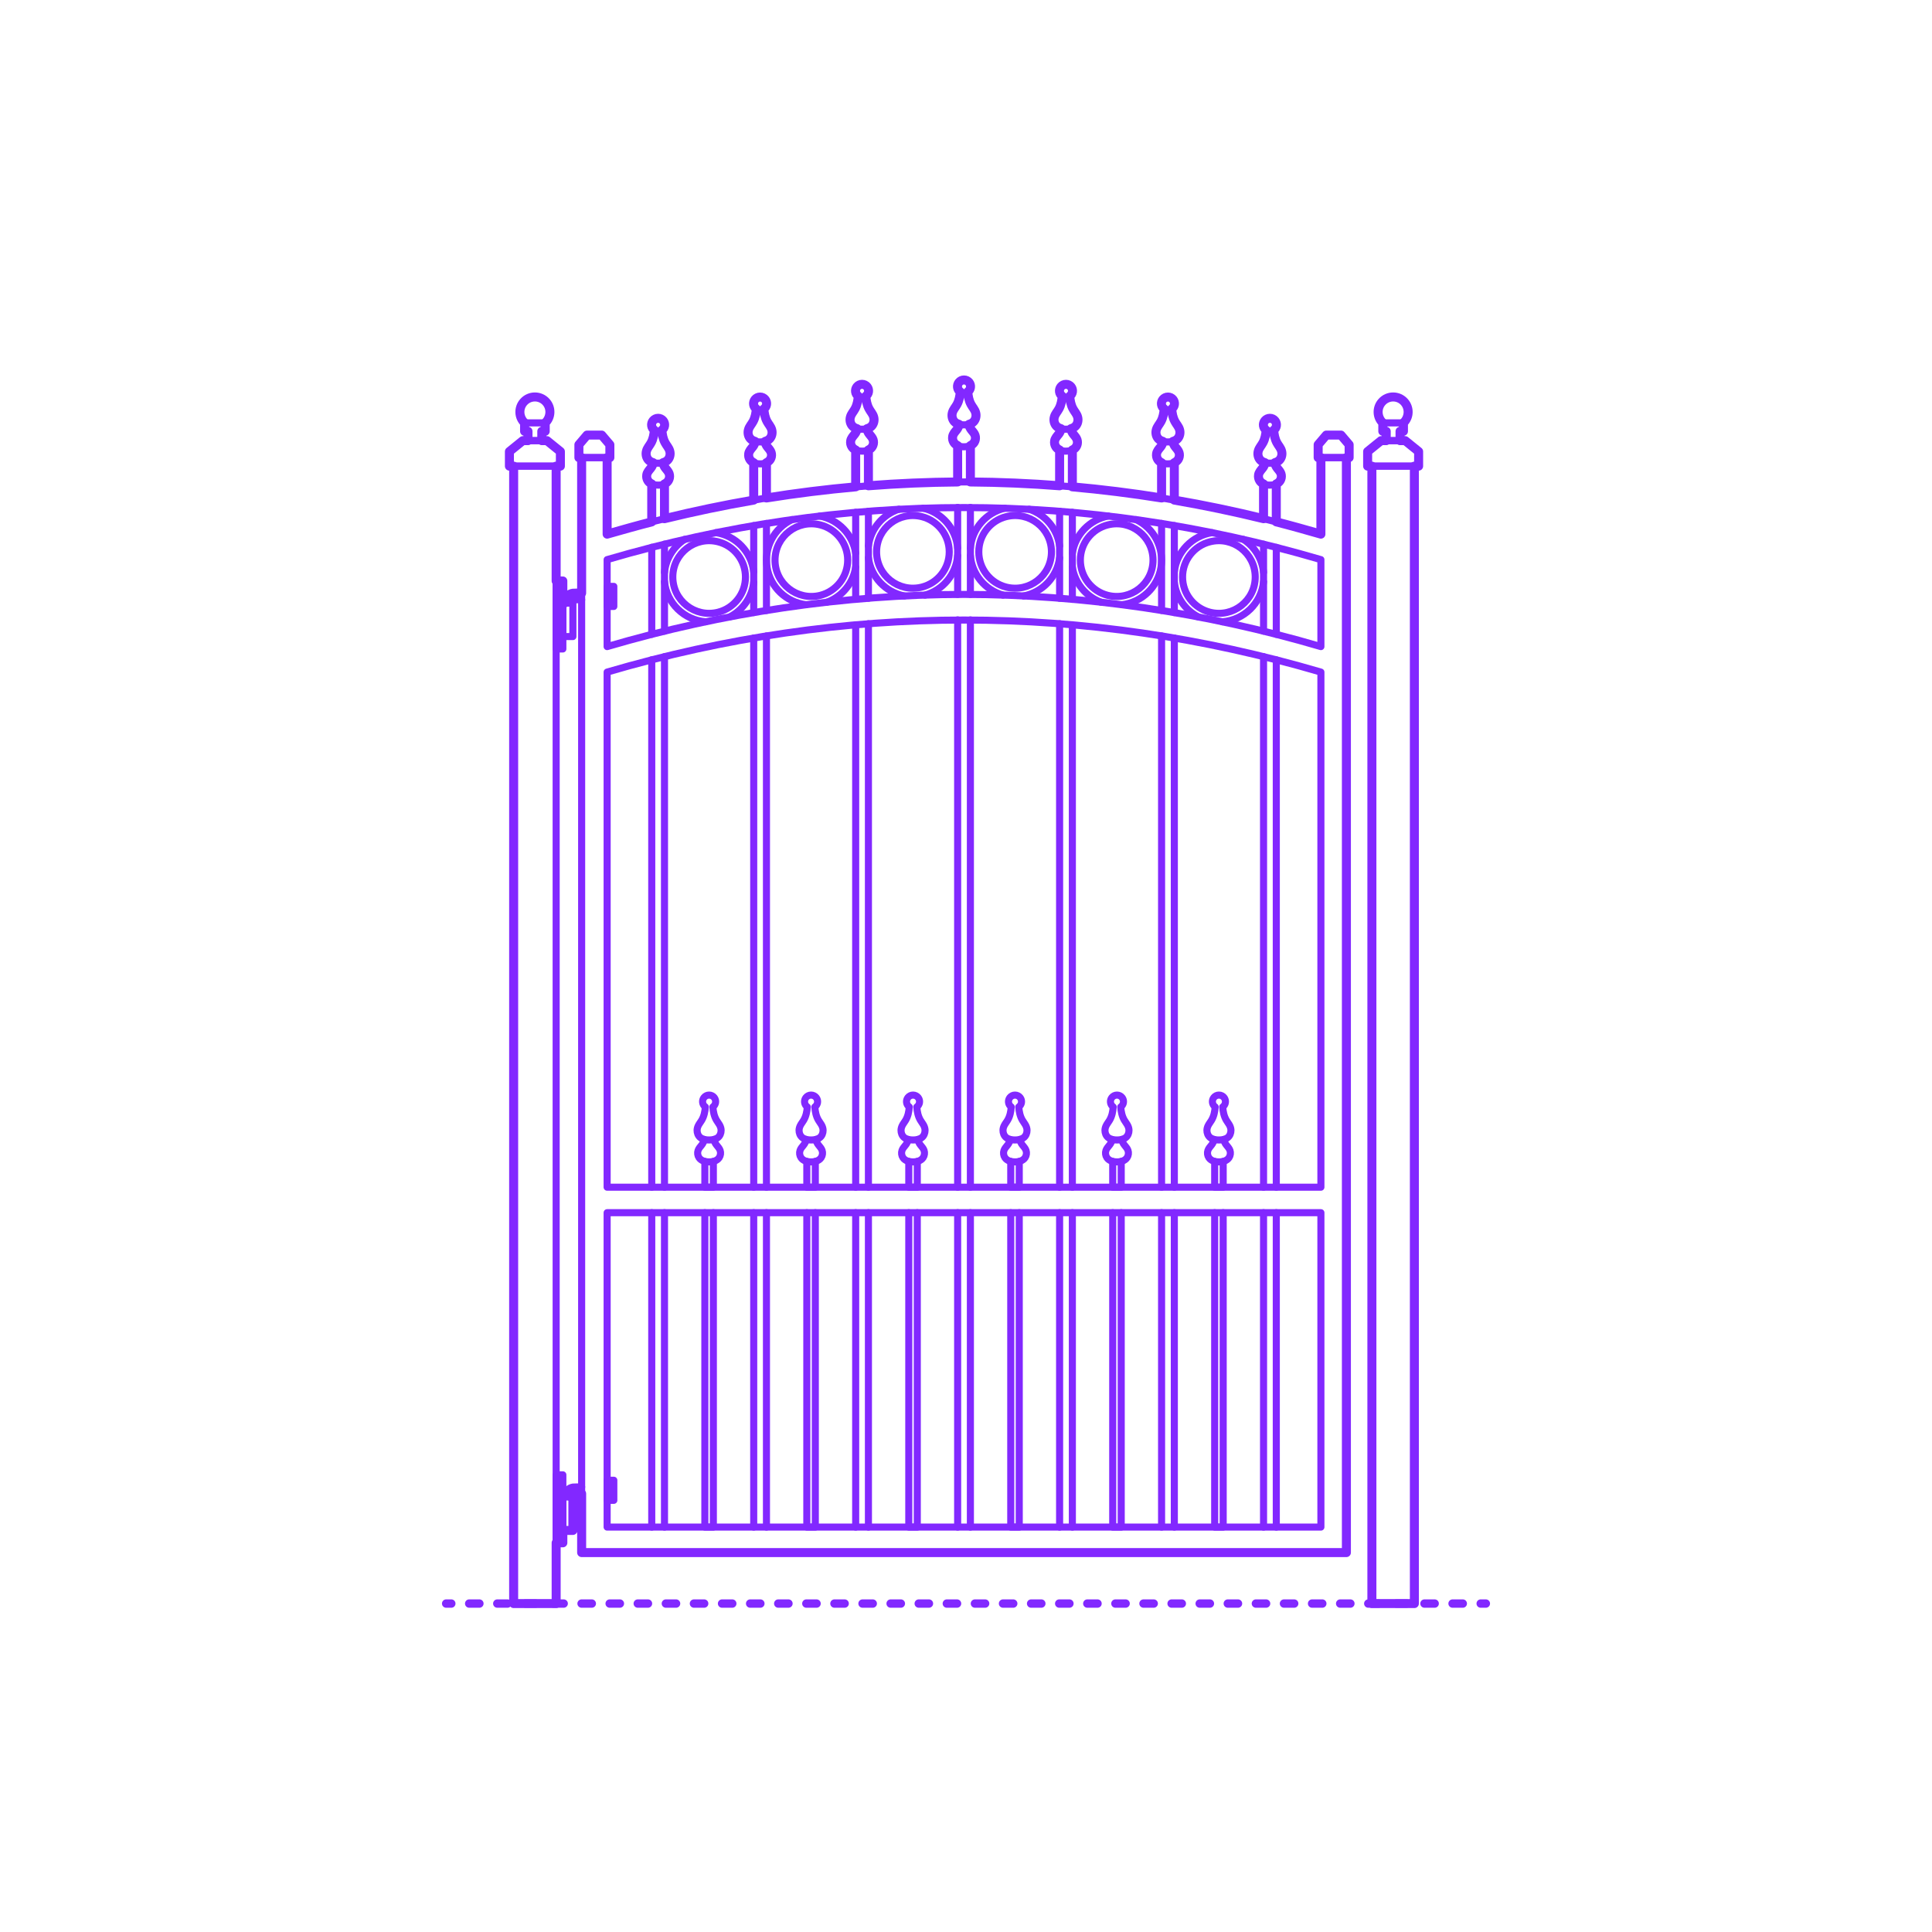 <?xml version="1.0" encoding="utf-8"?>
<!-- Generator: Adobe Illustrator 27.4.0, SVG Export Plug-In . SVG Version: 6.00 Build 0)  -->
<!DOCTYPE svg PUBLIC "-//W3C//DTD SVG 1.1//EN" "http://www.w3.org/Graphics/SVG/1.1/DTD/svg11.dtd">
<svg version="1.1" xmlns:x="http://ns.adobe.com/Extensibility/1.0/" xmlns:i="http://ns.adobe.com/AdobeIllustrator/10.0/" xmlns:graph="http://ns.adobe.com/Graphs/1.0/"
	 xmlns="http://www.w3.org/2000/svg" xmlns:xlink="http://www.w3.org/1999/xlink" x="0px" y="0px" width="750px" height="750px"
	 viewBox="0 0 750 750" enable-background="new 0 0 750 750" xml:space="preserve">
<g id="FILL-BACKGROUND">
	<rect fill="#FFFFFF" width="750" height="750"/>
</g>
<g id="N-TEXT">
</g>
<g id="N-DIMENSIONS">
</g>
<g id="_x32_D_x24_AG-DIAGRAM">
	<g id="POLYLINE_00000023969004756946023750000005170345657366195349_">
		<g>
			<g>
				
					<line fill="none" stroke="#8228FF" stroke-width="3.25" stroke-linecap="round" stroke-linejoin="round" x1="173.196" y1="622.5" x2="175.196" y2="622.5"/>
				
					<line fill="none" stroke="#8228FF" stroke-width="3.25" stroke-linecap="round" stroke-linejoin="round" stroke-dasharray="3.966,6.941" x1="182.137" y1="622.5" x2="571.333" y2="622.5"/>
				
					<line fill="none" stroke="#8228FF" stroke-width="3.25" stroke-linecap="round" stroke-linejoin="round" x1="574.804" y1="622.5" x2="576.804" y2="622.5"/>
			</g>
		</g>
	</g>
</g>
<g id="_x32_D_x24_AG-DETAILS-DIAGRAM">
</g>
<g id="_x32_D_x24_AG-DETAILS">
</g>
<g id="_x32_D_x24_AG-BUILDINGS">
	<g id="POLYLINE_00000100374891555819013340000006237074986727225276_">
		
			<path fill="none" stroke="#8228FF" stroke-width="2.75" stroke-linecap="round" stroke-linejoin="round" stroke-miterlimit="10" d="
			M225.793,230.232c-0.363,0.009-2.946-0.027-3.237,0.03c-0.405,0.051-0.804,0.166-1.174,0.34c-0.665,0.311-1.238,0.816-1.631,1.436
			c-0.395,0.62-0.609,1.355-0.608,2.09"/>
	</g>
	<g id="POLYLINE_00000036233325651968844320000010035661913592029879_">
		
			<path fill="none" stroke="#8228FF" stroke-width="2.75" stroke-linecap="round" stroke-linejoin="round" stroke-miterlimit="10" d="
			M221.742,234.128c-0.004-0.53,0.339-1.028,0.836-1.213c0.111-0.042,0.228-0.069,0.346-0.08c0.038-0.003,0.078-0.005,0.117-0.005
			c0,0,2.753,0,2.753,0"/>
	</g>
	<g id="POLYLINE_00000162346194157770323030000014800472977563616903_">
		
			<rect x="215.898" y="225.534" fill="none" stroke="#8228FF" stroke-width="2.75" stroke-linecap="round" stroke-linejoin="round" stroke-miterlimit="10" width="2.597" height="26.389"/>
	</g>
	<g id="POLYLINE_00000131325842286679811240000017173044140805746829_">
		
			<rect x="218.495" y="234.128" fill="none" stroke="#8228FF" stroke-width="2.75" stroke-linecap="round" stroke-linejoin="round" stroke-miterlimit="10" width="3.896" height="12.987"/>
	</g>
	<g id="POLYLINE_00000119802732742835597090000015429175809462554262_">
		
			<rect x="235.689" y="227.634" fill="none" stroke="#8228FF" stroke-width="2.75" stroke-linecap="round" stroke-linejoin="round" stroke-miterlimit="10" width="2.597" height="7.792"/>
	</g>
	<g id="POLYLINE_00000183961736947084597200000001978098506886200715_">
		
			<path fill="none" stroke="#8228FF" stroke-width="2.75" stroke-linecap="round" stroke-linejoin="round" stroke-miterlimit="10" d="
			M225.793,577.229c-0.363,0.009-2.946-0.027-3.237,0.03c-0.405,0.051-0.804,0.166-1.174,0.34c-0.665,0.311-1.238,0.816-1.631,1.436
			c-0.395,0.62-0.609,1.355-0.608,2.09"/>
	</g>
	<g id="POLYLINE_00000103251682621750566120000013015600575755086015_">
		
			<path fill="none" stroke="#8228FF" stroke-width="2.75" stroke-linecap="round" stroke-linejoin="round" stroke-miterlimit="10" d="
			M221.742,581.125c-0.004-0.53,0.339-1.028,0.836-1.213c0.111-0.042,0.228-0.069,0.346-0.08c0.038-0.003,0.078-0.005,0.117-0.005
			c0,0,2.753,0,2.753,0"/>
	</g>
	<g id="POLYLINE_00000056391004901532842750000005074528892942055333_">
		
			<rect x="215.898" y="572.531" fill="none" stroke="#8228FF" stroke-width="2.75" stroke-linecap="round" stroke-linejoin="round" stroke-miterlimit="10" width="2.597" height="26.389"/>
	</g>
	<g id="POLYLINE_00000055678526037511776540000011812560512315784609_">
		
			<rect x="218.495" y="581.125" fill="none" stroke="#8228FF" stroke-width="2.75" stroke-linecap="round" stroke-linejoin="round" stroke-miterlimit="10" width="3.896" height="12.987"/>
	</g>
	<g id="POLYLINE_00000016755999781063525010000007634455676742132870_">
		
			<rect x="235.689" y="574.631" fill="none" stroke="#8228FF" stroke-width="2.75" stroke-linecap="round" stroke-linejoin="round" stroke-miterlimit="10" width="2.597" height="7.792"/>
	</g>
	<g id="POLYLINE_00000000926281681582002600000014107192856281776538_">
		
			<line fill="none" stroke="#8228FF" stroke-width="2.75" stroke-linecap="round" stroke-linejoin="round" stroke-miterlimit="10" x1="257.955" y1="187.857" x2="257.955" y2="201.351"/>
	</g>
	<g id="POLYLINE_00000167394145137558546390000009646732859588886971_">
		
			<line fill="none" stroke="#8228FF" stroke-width="2.75" stroke-linecap="round" stroke-linejoin="round" stroke-miterlimit="10" x1="253.007" y1="202.591" x2="253.007" y2="187.857"/>
	</g>
	<g id="POLYLINE_00000073687277324412545400000005344345177986585783_">
		
			<line fill="none" stroke="#8228FF" stroke-width="2.75" stroke-linecap="round" stroke-linejoin="round" stroke-miterlimit="10" x1="297.538" y1="179.608" x2="297.538" y2="193.31"/>
	</g>
	<g id="POLYLINE_00000069385466692304056570000011796142925854651027_">
		
			<line fill="none" stroke="#8228FF" stroke-width="2.75" stroke-linecap="round" stroke-linejoin="round" stroke-miterlimit="10" x1="292.59" y1="194.133" x2="292.59" y2="179.608"/>
	</g>
	<g id="POLYLINE_00000107555434757747003730000013212477162822198962_">
		
			<line fill="none" stroke="#8228FF" stroke-width="2.75" stroke-linecap="round" stroke-linejoin="round" stroke-miterlimit="10" x1="337.122" y1="174.668" x2="337.122" y2="188.575"/>
	</g>
	<g id="POLYLINE_00000016762882221527412820000009725704534499247238_">
		
			<line fill="none" stroke="#8228FF" stroke-width="2.75" stroke-linecap="round" stroke-linejoin="round" stroke-miterlimit="10" x1="332.174" y1="188.989" x2="332.174" y2="174.668"/>
	</g>
	<g id="POLYLINE_00000042015025268730941720000010742002422091858586_">
		
			<line fill="none" stroke="#8228FF" stroke-width="2.75" stroke-linecap="round" stroke-linejoin="round" stroke-miterlimit="10" x1="376.705" y1="187.096" x2="376.705" y2="172.977"/>
	</g>
	<g id="POLYLINE_00000033350145590104938070000006069065425562600628_">
		
			<line fill="none" stroke="#8228FF" stroke-width="2.75" stroke-linecap="round" stroke-linejoin="round" stroke-miterlimit="10" x1="371.757" y1="172.977" x2="371.757" y2="187.096"/>
	</g>
	<g id="POLYLINE_00000065065141393295522400000005616463616121235098_">
		
			<line fill="none" stroke="#8228FF" stroke-width="2.75" stroke-linecap="round" stroke-linejoin="round" stroke-miterlimit="10" x1="416.288" y1="188.989" x2="416.288" y2="174.668"/>
	</g>
	<g id="POLYLINE_00000132787704426906058090000004888544314387387042_">
		
			<line fill="none" stroke="#8228FF" stroke-width="2.75" stroke-linecap="round" stroke-linejoin="round" stroke-miterlimit="10" x1="411.34" y1="174.668" x2="411.34" y2="188.575"/>
	</g>
	<g id="POLYLINE_00000153706565067763229540000008773258112079007914_">
		
			<line fill="none" stroke="#8228FF" stroke-width="2.75" stroke-linecap="round" stroke-linejoin="round" stroke-miterlimit="10" x1="450.924" y1="179.608" x2="450.924" y2="193.31"/>
	</g>
	<g id="POLYLINE_00000157282661389900381460000013487647781560597396_">
		
			<line fill="none" stroke="#8228FF" stroke-width="2.75" stroke-linecap="round" stroke-linejoin="round" stroke-miterlimit="10" x1="455.872" y1="194.133" x2="455.872" y2="179.608"/>
	</g>
	<g id="POLYLINE_00000018949674875891844210000005405998093541866669_">
		
			<line fill="none" stroke="#8228FF" stroke-width="2.75" stroke-linecap="round" stroke-linejoin="round" stroke-miterlimit="10" x1="490.507" y1="187.857" x2="490.507" y2="201.351"/>
	</g>
	<g id="POLYLINE_00000119836528668602337410000014710067964841669273_">
		
			<line fill="none" stroke="#8228FF" stroke-width="2.75" stroke-linecap="round" stroke-linejoin="round" stroke-miterlimit="10" x1="495.455" y1="202.591" x2="495.455" y2="187.857"/>
	</g>
	<g id="POLYLINE_00000104697228354571299030000000905861136810894999_">
		
			<path fill="none" stroke="#8228FF" stroke-width="2.75" stroke-linecap="round" stroke-linejoin="round" stroke-miterlimit="10" d="
			M372.242,164.696c0.001,0.376-0.073,0.753-0.218,1.101c-0.163,0.397-0.411,0.757-0.674,1.094c-0.495,0.63-1.148,1.32-1.4,2.093
			c-0.314,0.915-0.186,1.973,0.348,2.781c0.841,1.286,2.479,1.689,3.933,1.68c1.438,0.009,3.054-0.383,3.905-1.638
			c0.557-0.813,0.695-1.892,0.376-2.823c-0.252-0.771-0.905-1.465-1.4-2.093c-0.263-0.337-0.511-0.697-0.674-1.094
			c-0.144-0.347-0.219-0.725-0.218-1.101"/>
	</g>
	<g id="POLYLINE_00000041987392872701755790000012012729724124483746_">
		
			<path fill="none" stroke="#8228FF" stroke-width="2.75" stroke-linecap="round" stroke-linejoin="round" stroke-miterlimit="10" d="
			M372.766,152.099c-0.124,1.801-0.487,3.635-1.426,5.199c-0.382,0.663-0.935,1.325-1.278,2.01
			c-0.295,0.584-0.485,1.232-0.493,1.889c-0.011,1.047,0.418,2.129,1.243,2.794c0.955,0.763,2.231,0.934,3.418,0.94
			c1.198-0.005,2.49-0.181,3.446-0.962c0.823-0.68,1.242-1.776,1.215-2.83c-0.018-0.638-0.205-1.264-0.492-1.831
			c-0.342-0.685-0.896-1.348-1.278-2.01c-0.94-1.564-1.302-3.399-1.426-5.199c0.566-0.398,0.954-1.037,1.045-1.724
			c0.094-0.671-0.097-1.375-0.517-1.906c-0.47-0.606-1.226-0.973-1.993-0.969c-0.767-0.004-1.523,0.364-1.993,0.969
			c-0.43,0.543-0.619,1.266-0.511,1.95C371.828,151.089,372.212,151.71,372.766,152.099z"/>
	</g>
	<g id="POLYLINE_00000062879258504017630170000005456910531723614606_">
		
			<path fill="none" stroke="#8228FF" stroke-width="2.75" stroke-linecap="round" stroke-linejoin="round" stroke-miterlimit="10" d="
			M412.349,153.79c-0.124,1.801-0.487,3.635-1.426,5.199c-0.382,0.663-0.935,1.325-1.278,2.01c-0.295,0.584-0.485,1.232-0.493,1.889
			c-0.011,1.047,0.418,2.129,1.243,2.794c0.955,0.763,2.231,0.934,3.418,0.94c1.198-0.005,2.49-0.181,3.446-0.962
			c0.823-0.68,1.242-1.776,1.215-2.83c-0.018-0.638-0.205-1.264-0.492-1.831c-0.342-0.685-0.896-1.348-1.278-2.01
			c-0.94-1.564-1.302-3.399-1.426-5.199c0.566-0.398,0.954-1.037,1.045-1.724c0.094-0.671-0.097-1.375-0.517-1.906
			c-0.47-0.606-1.226-0.973-1.993-0.969c-0.767-0.004-1.523,0.364-1.993,0.969c-0.429,0.543-0.619,1.266-0.511,1.95
			C411.412,152.78,411.795,153.401,412.349,153.79z"/>
	</g>
	<g id="POLYLINE_00000065070489226541818160000006475971829209870756_">
		
			<path fill="none" stroke="#8228FF" stroke-width="2.75" stroke-linecap="round" stroke-linejoin="round" stroke-miterlimit="10" d="
			M411.826,166.387c0.001,0.376-0.073,0.753-0.218,1.101c-0.163,0.397-0.411,0.757-0.674,1.094c-0.495,0.63-1.148,1.32-1.4,2.093
			c-0.314,0.915-0.186,1.973,0.348,2.781c0.841,1.286,2.479,1.689,3.933,1.68c1.438,0.009,3.054-0.383,3.905-1.638
			c0.557-0.813,0.695-1.892,0.376-2.823c-0.252-0.771-0.905-1.465-1.4-2.093c-0.263-0.337-0.512-0.697-0.674-1.094
			c-0.144-0.347-0.219-0.725-0.218-1.101"/>
	</g>
	<g id="POLYLINE_00000114776283817905934550000013769900219605545100_">
		
			<path fill="none" stroke="#8228FF" stroke-width="2.75" stroke-linecap="round" stroke-linejoin="round" stroke-miterlimit="10" d="
			M451.933,158.73c-0.124,1.801-0.487,3.635-1.426,5.199c-0.382,0.663-0.935,1.325-1.278,2.01c-0.295,0.584-0.485,1.232-0.493,1.889
			c-0.011,1.047,0.418,2.129,1.243,2.794c0.955,0.763,2.231,0.934,3.418,0.94c1.198-0.005,2.49-0.181,3.446-0.962
			c0.823-0.68,1.242-1.776,1.215-2.83c-0.018-0.638-0.205-1.264-0.492-1.831c-0.342-0.685-0.896-1.348-1.278-2.01
			c-0.94-1.564-1.302-3.399-1.426-5.199c0.566-0.398,0.954-1.037,1.045-1.724c0.094-0.671-0.097-1.375-0.517-1.906
			c-0.47-0.606-1.226-0.973-1.993-0.969c-0.767-0.004-1.523,0.364-1.993,0.969c-0.43,0.543-0.619,1.266-0.511,1.95
			C450.995,157.72,451.379,158.34,451.933,158.73z"/>
	</g>
	<g id="POLYLINE_00000115492947346150750170000000352470775820152998_">
		
			<path fill="none" stroke="#8228FF" stroke-width="2.75" stroke-linecap="round" stroke-linejoin="round" stroke-miterlimit="10" d="
			M451.409,171.327c0.001,0.376-0.073,0.753-0.218,1.101c-0.163,0.397-0.411,0.757-0.674,1.094c-0.495,0.63-1.148,1.32-1.4,2.093
			c-0.314,0.915-0.186,1.973,0.348,2.781c0.841,1.286,2.479,1.689,3.933,1.68c1.438,0.009,3.054-0.383,3.905-1.638
			c0.557-0.813,0.695-1.892,0.376-2.823c-0.252-0.771-0.905-1.465-1.4-2.093c-0.263-0.337-0.511-0.697-0.674-1.094
			c-0.144-0.347-0.219-0.725-0.218-1.101"/>
	</g>
	<g id="POLYLINE_00000087388920915547613710000016514051135337330614_">
		
			<path fill="none" stroke="#8228FF" stroke-width="2.75" stroke-linecap="round" stroke-linejoin="round" stroke-miterlimit="10" d="
			M491.516,166.979c-0.124,1.801-0.487,3.635-1.426,5.199c-0.382,0.663-0.935,1.325-1.278,2.01
			c-0.295,0.584-0.485,1.232-0.493,1.889c-0.011,1.047,0.418,2.129,1.243,2.794c0.955,0.763,2.231,0.934,3.418,0.94
			c1.198-0.005,2.49-0.181,3.446-0.962c0.823-0.68,1.242-1.776,1.215-2.83c-0.018-0.638-0.205-1.264-0.492-1.831
			c-0.342-0.685-0.896-1.348-1.278-2.01c-0.94-1.564-1.302-3.399-1.426-5.199c0.566-0.398,0.954-1.037,1.045-1.724
			c0.094-0.671-0.097-1.375-0.517-1.906c-0.47-0.606-1.226-0.973-1.993-0.969c-0.767-0.004-1.523,0.364-1.993,0.969
			c-0.43,0.543-0.619,1.266-0.511,1.95C490.578,165.969,490.962,166.589,491.516,166.979z"/>
	</g>
	<g id="POLYLINE_00000147902911338351259100000006240113873838277562_">
		
			<path fill="none" stroke="#8228FF" stroke-width="2.75" stroke-linecap="round" stroke-linejoin="round" stroke-miterlimit="10" d="
			M490.992,179.576c0.001,0.376-0.073,0.753-0.218,1.101c-0.163,0.397-0.411,0.757-0.674,1.094c-0.495,0.63-1.148,1.32-1.4,2.093
			c-0.314,0.915-0.186,1.973,0.348,2.781c0.841,1.286,2.479,1.689,3.933,1.68c1.438,0.009,3.054-0.383,3.905-1.638
			c0.557-0.813,0.695-1.892,0.376-2.823c-0.252-0.771-0.905-1.465-1.4-2.093c-0.263-0.337-0.512-0.697-0.674-1.094
			c-0.144-0.347-0.219-0.725-0.218-1.101"/>
	</g>
	<g id="POLYLINE_00000137821828116516612100000017072631347463458441_">
		
			<path fill="none" stroke="#8228FF" stroke-width="2.75" stroke-linecap="round" stroke-linejoin="round" stroke-miterlimit="10" d="
			M336.113,153.79c0.124,1.801,0.487,3.635,1.426,5.199c0.382,0.663,0.935,1.325,1.278,2.01c0.295,0.584,0.485,1.232,0.493,1.889
			c0.011,1.047-0.418,2.129-1.243,2.794c-0.955,0.763-2.231,0.934-3.418,0.94c-1.198-0.005-2.49-0.181-3.446-0.962
			c-0.823-0.68-1.242-1.776-1.215-2.83c0.018-0.638,0.205-1.264,0.492-1.831c0.342-0.685,0.896-1.348,1.278-2.01
			c0.94-1.564,1.302-3.399,1.426-5.199c-0.566-0.398-0.954-1.037-1.045-1.724c-0.094-0.671,0.097-1.375,0.517-1.906
			c0.47-0.606,1.226-0.973,1.993-0.969c0.767-0.004,1.523,0.364,1.993,0.969c0.429,0.543,0.619,1.266,0.511,1.95
			C337.05,152.78,336.667,153.401,336.113,153.79z"/>
	</g>
	<g id="POLYLINE_00000134942465488967995230000016262933098743079561_">
		
			<path fill="none" stroke="#8228FF" stroke-width="2.75" stroke-linecap="round" stroke-linejoin="round" stroke-miterlimit="10" d="
			M336.636,166.387c-0.001,0.376,0.073,0.753,0.218,1.101c0.163,0.397,0.411,0.757,0.674,1.094c0.495,0.63,1.148,1.32,1.4,2.093
			c0.314,0.915,0.186,1.973-0.348,2.781c-0.841,1.286-2.479,1.689-3.933,1.68c-1.438,0.009-3.054-0.383-3.905-1.638
			c-0.557-0.813-0.695-1.892-0.376-2.823c0.252-0.771,0.905-1.465,1.4-2.093c0.263-0.337,0.512-0.697,0.674-1.094
			c0.144-0.347,0.219-0.725,0.218-1.101"/>
	</g>
	<g id="POLYLINE_00000173842530915039107460000018001727245315359626_">
		
			<path fill="none" stroke="#8228FF" stroke-width="2.75" stroke-linecap="round" stroke-linejoin="round" stroke-miterlimit="10" d="
			M296.529,158.73c0.124,1.801,0.487,3.635,1.426,5.199c0.382,0.663,0.935,1.325,1.278,2.01c0.295,0.584,0.485,1.232,0.493,1.889
			c0.011,1.047-0.418,2.129-1.243,2.794c-0.955,0.763-2.231,0.934-3.418,0.94c-1.198-0.005-2.49-0.181-3.446-0.962
			c-0.823-0.68-1.242-1.776-1.215-2.83c0.018-0.638,0.205-1.264,0.492-1.831c0.342-0.685,0.896-1.348,1.278-2.01
			c0.94-1.564,1.302-3.399,1.426-5.199c-0.566-0.398-0.954-1.037-1.045-1.724c-0.094-0.671,0.097-1.375,0.517-1.906
			c0.47-0.606,1.226-0.973,1.993-0.969c0.767-0.004,1.523,0.364,1.993,0.969c0.43,0.543,0.619,1.266,0.511,1.95
			C297.467,157.72,297.083,158.34,296.529,158.73z"/>
	</g>
	<g id="POLYLINE_00000074423453491993489510000002181654040137765054_">
		
			<path fill="none" stroke="#8228FF" stroke-width="2.75" stroke-linecap="round" stroke-linejoin="round" stroke-miterlimit="10" d="
			M297.053,171.327c-0.001,0.376,0.073,0.753,0.218,1.101c0.163,0.397,0.411,0.757,0.674,1.094c0.495,0.63,1.148,1.32,1.4,2.093
			c0.314,0.915,0.186,1.973-0.348,2.781c-0.841,1.286-2.479,1.689-3.933,1.68c-1.438,0.009-3.054-0.383-3.905-1.638
			c-0.557-0.813-0.695-1.892-0.376-2.823c0.252-0.771,0.905-1.465,1.4-2.093c0.263-0.337,0.511-0.697,0.674-1.094
			c0.144-0.347,0.219-0.725,0.218-1.101"/>
	</g>
	<g id="POLYLINE_00000090271245940325339980000008709374702665769909_">
		
			<path fill="none" stroke="#8228FF" stroke-width="2.75" stroke-linecap="round" stroke-linejoin="round" stroke-miterlimit="10" d="
			M256.946,166.979c0.124,1.801,0.487,3.635,1.426,5.199c0.382,0.663,0.935,1.325,1.278,2.01c0.295,0.584,0.485,1.232,0.493,1.889
			c0.011,1.047-0.418,2.129-1.243,2.794c-0.955,0.763-2.231,0.934-3.418,0.94c-1.198-0.005-2.49-0.181-3.446-0.962
			c-0.823-0.68-1.242-1.776-1.215-2.83c0.018-0.638,0.205-1.264,0.492-1.831c0.342-0.685,0.896-1.348,1.278-2.01
			c0.94-1.564,1.302-3.399,1.426-5.199c-0.566-0.398-0.954-1.037-1.045-1.724c-0.094-0.671,0.097-1.375,0.517-1.906
			c0.47-0.606,1.226-0.973,1.993-0.969c0.767-0.004,1.523,0.364,1.993,0.969c0.429,0.543,0.619,1.266,0.511,1.95
			C257.883,165.969,257.5,166.589,256.946,166.979z"/>
	</g>
	<g id="POLYLINE_00000017475149884752811690000010916441776359132298_">
		
			<path fill="none" stroke="#8228FF" stroke-width="2.75" stroke-linecap="round" stroke-linejoin="round" stroke-miterlimit="10" d="
			M257.47,179.576c-0.001,0.376,0.073,0.753,0.218,1.101c0.163,0.397,0.411,0.757,0.674,1.094c0.495,0.63,1.148,1.32,1.4,2.093
			c0.314,0.915,0.186,1.973-0.348,2.781c-0.841,1.286-2.479,1.689-3.933,1.68c-1.438,0.009-3.054-0.383-3.905-1.638
			c-0.557-0.813-0.695-1.892-0.376-2.823c0.252-0.771,0.905-1.465,1.4-2.093c0.263-0.337,0.512-0.697,0.674-1.094
			c0.144-0.347,0.219-0.725,0.218-1.101"/>
	</g>
	<g id="POLYLINE_00000077325221416582285820000013210048001586283423_">
		
			<polyline fill="none" stroke="#8228FF" stroke-width="2.75" stroke-linecap="round" stroke-linejoin="round" stroke-miterlimit="10" points="
			471.54,450.865 471.54,460.868 474.839,460.868 474.839,450.865 		"/>
	</g>
	<g id="POLYLINE_00000166645722858938531660000011052333465138928773_">
		
			<path fill="none" stroke="#8228FF" stroke-width="2.75" stroke-linecap="round" stroke-linejoin="round" stroke-miterlimit="10" d="
			M474.654,429.704c0.124,1.801,0.487,3.635,1.426,5.199c0.382,0.663,0.935,1.325,1.278,2.01c0.295,0.584,0.485,1.232,0.493,1.889
			c0.011,1.047-0.418,2.129-1.243,2.794c-0.955,0.763-2.231,0.934-3.418,0.94c-1.198-0.005-2.49-0.181-3.446-0.962
			c-0.823-0.68-1.242-1.776-1.215-2.83c0.018-0.638,0.205-1.264,0.492-1.831c0.342-0.685,0.896-1.348,1.278-2.01
			c0.94-1.564,1.302-3.399,1.426-5.199c-0.566-0.398-0.954-1.037-1.045-1.724c-0.094-0.671,0.097-1.375,0.517-1.906
			c0.47-0.606,1.226-0.973,1.993-0.969c0.767-0.004,1.523,0.364,1.993,0.969c0.43,0.543,0.619,1.266,0.511,1.95
			C475.592,428.693,475.208,429.314,474.654,429.704z"/>
	</g>
	<g id="POLYLINE_00000016773577835317074940000013905121912697984937_">
		
			<path fill="none" stroke="#8228FF" stroke-width="2.75" stroke-linecap="round" stroke-linejoin="round" stroke-miterlimit="10" d="
			M475.178,442.3c-0.001,0.376,0.073,0.753,0.218,1.101c0.163,0.397,0.411,0.757,0.674,1.094c0.495,0.63,1.148,1.32,1.4,2.093
			c0.314,0.915,0.186,1.973-0.348,2.781c-0.841,1.286-2.479,1.689-3.933,1.68c-1.438,0.009-3.054-0.383-3.905-1.638
			c-0.557-0.813-0.695-1.892-0.376-2.823c0.252-0.771,0.905-1.465,1.4-2.093c0.263-0.337,0.512-0.697,0.674-1.094
			c0.144-0.347,0.219-0.725,0.218-1.101"/>
	</g>
	<g id="POLYLINE_00000075870347182876351330000010931706128703480194_">
		
			<polyline fill="none" stroke="#8228FF" stroke-width="2.75" stroke-linecap="round" stroke-linejoin="round" stroke-miterlimit="10" points="
			431.957,450.865 431.957,460.868 435.255,460.868 435.255,450.865 		"/>
	</g>
	<g id="POLYLINE_00000169532659348391073900000007119793628782359464_">
		
			<path fill="none" stroke="#8228FF" stroke-width="2.75" stroke-linecap="round" stroke-linejoin="round" stroke-miterlimit="10" d="
			M435.071,429.704c0.124,1.801,0.487,3.635,1.426,5.199c0.382,0.663,0.935,1.325,1.278,2.01c0.295,0.584,0.485,1.232,0.493,1.889
			c0.011,1.047-0.418,2.129-1.243,2.794c-0.955,0.763-2.231,0.934-3.418,0.94c-1.198-0.005-2.49-0.181-3.446-0.962
			c-0.823-0.68-1.242-1.776-1.215-2.83c0.018-0.638,0.205-1.264,0.492-1.831c0.342-0.685,0.896-1.348,1.278-2.01
			c0.94-1.564,1.302-3.399,1.426-5.199c-0.566-0.398-0.954-1.037-1.045-1.724c-0.094-0.671,0.097-1.375,0.517-1.906
			c0.47-0.606,1.226-0.973,1.993-0.969c0.767-0.004,1.523,0.364,1.993,0.969c0.43,0.543,0.619,1.266,0.511,1.95
			C436.008,428.693,435.625,429.314,435.071,429.704z"/>
	</g>
	<g id="POLYLINE_00000028309048643456924860000005963291673778676386_">
		
			<path fill="none" stroke="#8228FF" stroke-width="2.75" stroke-linecap="round" stroke-linejoin="round" stroke-miterlimit="10" d="
			M435.595,442.3c-0.001,0.376,0.073,0.753,0.218,1.101c0.163,0.397,0.411,0.757,0.674,1.094c0.495,0.63,1.148,1.32,1.4,2.093
			c0.314,0.915,0.186,1.973-0.348,2.781c-0.841,1.286-2.479,1.689-3.933,1.68c-1.438,0.009-3.054-0.383-3.905-1.638
			c-0.557-0.813-0.695-1.892-0.376-2.823c0.252-0.771,0.905-1.465,1.4-2.093c0.263-0.337,0.512-0.697,0.674-1.094
			c0.144-0.347,0.219-0.725,0.218-1.101"/>
	</g>
	<g id="POLYLINE_00000006691026707101101810000012034044132053619842_">
		
			<polyline fill="none" stroke="#8228FF" stroke-width="2.75" stroke-linecap="round" stroke-linejoin="round" stroke-miterlimit="10" points="
			392.373,450.865 392.373,460.868 395.672,460.868 395.672,450.865 		"/>
	</g>
	<g id="POLYLINE_00000119820827527860553150000001583160568002862246_">
		
			<path fill="none" stroke="#8228FF" stroke-width="2.75" stroke-linecap="round" stroke-linejoin="round" stroke-miterlimit="10" d="
			M395.488,429.704c0.124,1.801,0.487,3.635,1.426,5.199c0.382,0.663,0.935,1.325,1.278,2.01c0.295,0.584,0.485,1.232,0.493,1.889
			c0.011,1.047-0.418,2.129-1.243,2.794c-0.955,0.763-2.231,0.934-3.418,0.94c-1.198-0.005-2.49-0.181-3.446-0.962
			c-0.823-0.68-1.242-1.776-1.215-2.83c0.018-0.638,0.205-1.264,0.492-1.831c0.342-0.685,0.896-1.348,1.278-2.01
			c0.94-1.564,1.302-3.399,1.426-5.199c-0.566-0.398-0.954-1.037-1.045-1.724c-0.094-0.671,0.097-1.375,0.517-1.906
			c0.47-0.606,1.226-0.973,1.993-0.969c0.767-0.004,1.523,0.364,1.993,0.969c0.429,0.543,0.619,1.266,0.511,1.95
			C396.425,428.693,396.042,429.314,395.488,429.704z"/>
	</g>
	<g id="POLYLINE_00000169546917549247711520000012654120824896181688_">
		
			<path fill="none" stroke="#8228FF" stroke-width="2.75" stroke-linecap="round" stroke-linejoin="round" stroke-miterlimit="10" d="
			M396.011,442.3c-0.001,0.376,0.073,0.753,0.218,1.101c0.163,0.397,0.411,0.757,0.674,1.094c0.495,0.63,1.148,1.32,1.4,2.093
			c0.314,0.915,0.186,1.973-0.348,2.781c-0.841,1.286-2.479,1.689-3.933,1.68c-1.438,0.009-3.054-0.383-3.905-1.638
			c-0.557-0.813-0.695-1.892-0.376-2.823c0.252-0.771,0.905-1.465,1.4-2.093c0.263-0.337,0.512-0.697,0.674-1.094
			c0.144-0.347,0.219-0.725,0.218-1.101"/>
	</g>
	<g id="POLYLINE_00000109732383723578521950000005352749223895070372_">
		
			<polyline fill="none" stroke="#8228FF" stroke-width="2.75" stroke-linecap="round" stroke-linejoin="round" stroke-miterlimit="10" points="
			352.79,450.865 352.79,460.868 356.089,460.868 356.089,450.865 		"/>
	</g>
	<g id="POLYLINE_00000049912559801733557080000002721519388981898681_">
		
			<path fill="none" stroke="#8228FF" stroke-width="2.75" stroke-linecap="round" stroke-linejoin="round" stroke-miterlimit="10" d="
			M355.904,429.704c0.124,1.801,0.487,3.635,1.426,5.199c0.382,0.663,0.935,1.325,1.278,2.01c0.295,0.584,0.485,1.232,0.493,1.889
			c0.011,1.047-0.418,2.129-1.243,2.794c-0.955,0.763-2.231,0.934-3.418,0.94c-1.198-0.005-2.49-0.181-3.446-0.962
			c-0.823-0.68-1.242-1.776-1.215-2.83c0.018-0.638,0.205-1.264,0.492-1.831c0.342-0.685,0.896-1.348,1.278-2.01
			c0.94-1.564,1.302-3.399,1.426-5.199c-0.566-0.398-0.954-1.037-1.045-1.724c-0.094-0.671,0.097-1.375,0.517-1.906
			c0.47-0.606,1.226-0.973,1.993-0.969c0.767-0.004,1.523,0.364,1.993,0.969c0.43,0.543,0.619,1.266,0.511,1.95
			C356.842,428.693,356.458,429.314,355.904,429.704z"/>
	</g>
	<g id="POLYLINE_00000085228642135272002330000002907088075370612136_">
		
			<path fill="none" stroke="#8228FF" stroke-width="2.75" stroke-linecap="round" stroke-linejoin="round" stroke-miterlimit="10" d="
			M356.428,442.3c-0.001,0.376,0.073,0.753,0.218,1.101c0.163,0.397,0.411,0.757,0.674,1.094c0.495,0.63,1.148,1.32,1.4,2.093
			c0.314,0.915,0.186,1.973-0.348,2.781c-0.841,1.286-2.479,1.689-3.933,1.68c-1.438,0.009-3.054-0.383-3.905-1.638
			c-0.557-0.813-0.695-1.892-0.376-2.823c0.252-0.771,0.905-1.465,1.4-2.093c0.263-0.337,0.511-0.697,0.674-1.094
			c0.144-0.347,0.219-0.725,0.218-1.101"/>
	</g>
	<g id="POLYLINE_00000142143504566977517780000009359477595065455749_">
		
			<polyline fill="none" stroke="#8228FF" stroke-width="2.75" stroke-linecap="round" stroke-linejoin="round" stroke-miterlimit="10" points="
			313.207,450.865 313.207,460.868 316.505,460.868 316.505,450.865 		"/>
	</g>
	<g id="POLYLINE_00000171698598736709593140000009665932818294918590_">
		
			<path fill="none" stroke="#8228FF" stroke-width="2.75" stroke-linecap="round" stroke-linejoin="round" stroke-miterlimit="10" d="
			M316.321,429.704c0.124,1.801,0.487,3.635,1.426,5.199c0.382,0.663,0.935,1.325,1.278,2.01c0.295,0.584,0.485,1.232,0.493,1.889
			c0.011,1.047-0.418,2.129-1.243,2.794c-0.955,0.763-2.231,0.934-3.418,0.94c-1.198-0.005-2.49-0.181-3.446-0.962
			c-0.823-0.68-1.242-1.776-1.215-2.83c0.018-0.638,0.205-1.264,0.492-1.831c0.342-0.685,0.896-1.348,1.278-2.01
			c0.94-1.564,1.302-3.399,1.426-5.199c-0.566-0.398-0.954-1.037-1.045-1.724c-0.094-0.671,0.097-1.375,0.517-1.906
			c0.47-0.606,1.226-0.973,1.993-0.969c0.767-0.004,1.523,0.364,1.993,0.969c0.43,0.543,0.619,1.266,0.511,1.95
			C317.258,428.693,316.875,429.314,316.321,429.704z"/>
	</g>
	<g id="POLYLINE_00000086664753990543416040000009139464065945612706_">
		
			<path fill="none" stroke="#8228FF" stroke-width="2.75" stroke-linecap="round" stroke-linejoin="round" stroke-miterlimit="10" d="
			M316.845,442.3c-0.001,0.376,0.073,0.753,0.218,1.101c0.163,0.397,0.411,0.757,0.674,1.094c0.495,0.63,1.148,1.32,1.4,2.093
			c0.314,0.915,0.186,1.973-0.348,2.781c-0.841,1.286-2.479,1.689-3.933,1.68c-1.438,0.009-3.054-0.383-3.905-1.638
			c-0.557-0.813-0.695-1.892-0.376-2.823c0.252-0.771,0.905-1.465,1.4-2.093c0.263-0.337,0.512-0.697,0.674-1.094
			c0.144-0.347,0.219-0.725,0.218-1.101"/>
	</g>
	<g id="POLYLINE_00000075162251799715661390000007203682008524856474_">
		
			<polyline fill="none" stroke="#8228FF" stroke-width="2.75" stroke-linecap="round" stroke-linejoin="round" stroke-miterlimit="10" points="
			273.623,450.865 273.623,460.868 276.922,460.868 276.922,450.865 		"/>
	</g>
	<g id="POLYLINE_00000011747888004345215340000006723369310186592160_">
		
			<path fill="none" stroke="#8228FF" stroke-width="2.75" stroke-linecap="round" stroke-linejoin="round" stroke-miterlimit="10" d="
			M276.738,429.704c0.124,1.801,0.487,3.635,1.426,5.199c0.382,0.663,0.935,1.325,1.278,2.01c0.295,0.584,0.485,1.232,0.493,1.889
			c0.011,1.047-0.418,2.129-1.243,2.794c-0.955,0.763-2.231,0.934-3.418,0.94c-1.198-0.005-2.49-0.181-3.446-0.962
			c-0.823-0.68-1.242-1.776-1.215-2.83c0.018-0.638,0.205-1.264,0.492-1.831c0.342-0.685,0.896-1.348,1.278-2.01
			c0.94-1.564,1.302-3.399,1.426-5.199c-0.566-0.398-0.954-1.037-1.045-1.724c-0.094-0.671,0.097-1.375,0.517-1.906
			c0.47-0.606,1.226-0.973,1.993-0.969c0.767-0.004,1.523,0.364,1.993,0.969c0.43,0.543,0.619,1.266,0.511,1.95
			C277.675,428.693,277.292,429.314,276.738,429.704z"/>
	</g>
	<g id="POLYLINE_00000147178045963689113840000000673807644250996616_">
		
			<path fill="none" stroke="#8228FF" stroke-width="2.75" stroke-linecap="round" stroke-linejoin="round" stroke-miterlimit="10" d="
			M277.261,442.3c-0.001,0.376,0.073,0.753,0.218,1.101c0.163,0.397,0.411,0.757,0.674,1.094c0.495,0.63,1.148,1.32,1.4,2.093
			c0.314,0.915,0.186,1.973-0.348,2.781c-0.841,1.286-2.479,1.689-3.933,1.68c-1.438,0.009-3.054-0.383-3.905-1.638
			c-0.557-0.813-0.695-1.892-0.376-2.823c0.252-0.771,0.905-1.465,1.4-2.093c0.263-0.337,0.512-0.697,0.674-1.094
			c0.144-0.347,0.219-0.725,0.218-1.101"/>
	</g>
	<g id="POLYLINE_00000036249684873086738490000016431073239311867284_">
		
			<path fill="none" stroke="#8228FF" stroke-width="2.75" stroke-linecap="round" stroke-linejoin="round" stroke-miterlimit="10" d="
			M474.541,241.367c8.346-0.642,15.098-7.213,15.966-15.538"/>
	</g>
	<g id="POLYLINE_00000090253986853117891230000000610251037329001103_">
		
			<path fill="none" stroke="#8228FF" stroke-width="2.75" stroke-linecap="round" stroke-linejoin="round" stroke-miterlimit="10" d="
			M455.872,226.016c0.643,5.709,4.213,10.862,9.331,13.471"/>
	</g>
	<g id="POLYLINE_00000118398435301188182550000002535003875602802358_">
		
			<path fill="none" stroke="#8228FF" stroke-width="2.75" stroke-linecap="round" stroke-linejoin="round" stroke-miterlimit="10" d="
			M490.507,222.162c-0.52-5.15-3.469-9.965-7.82-12.768"/>
	</g>
	<g id="POLYLINE_00000151523281683297374360000007093849479865442731_">
		
			<path fill="none" stroke="#8228FF" stroke-width="2.75" stroke-linecap="round" stroke-linejoin="round" stroke-miterlimit="10" d="
			M470.534,206.772c-7.721,1.169-13.773,7.445-14.662,15.202"/>
	</g>
	<g id="POLYLINE_00000011718733118287371490000006686673313615203974_">
		
			<path fill="none" stroke="#8228FF" stroke-width="2.75" stroke-linecap="round" stroke-linejoin="round" stroke-miterlimit="10" d="
			M430.235,200.323c-7.183,1.35-12.823,7.17-13.947,14.392"/>
	</g>
	<g id="POLYLINE_00000134967109541932734980000001164709039962638269_">
		
			<path fill="none" stroke="#8228FF" stroke-width="2.75" stroke-linecap="round" stroke-linejoin="round" stroke-miterlimit="10" d="
			M435.549,234.743c7.675-0.893,13.901-6.843,15.142-14.468c1.274-7.619-2.713-15.255-9.693-18.564"/>
	</g>
	<g id="POLYLINE_00000047777535316010196590000015150954680101536134_">
		
			<path fill="none" stroke="#8228FF" stroke-width="2.75" stroke-linecap="round" stroke-linejoin="round" stroke-miterlimit="10" d="
			M416.288,220.164c0.952,6.157,5.271,11.441,11.115,13.599"/>
	</g>
	<g id="POLYLINE_00000147198232217688943970000011305194181052219305_">
		
			<path fill="none" stroke="#8228FF" stroke-width="2.75" stroke-linecap="round" stroke-linejoin="round" stroke-miterlimit="10" d="
			M390.086,197.272c-7.325,1.703-12.779,8.033-13.381,15.528"/>
	</g>
	<g id="POLYLINE_00000181049803562929363780000009437420098632512387_">
		
			<path fill="none" stroke="#8228FF" stroke-width="2.75" stroke-linecap="round" stroke-linejoin="round" stroke-miterlimit="10" d="
			M411.34,211.914c-0.861-6.565-5.508-12.167-11.801-14.224"/>
	</g>
	<g id="POLYLINE_00000158725889526091091740000009547900259223422852_">
		
			<path fill="none" stroke="#8228FF" stroke-width="2.75" stroke-linecap="round" stroke-linejoin="round" stroke-miterlimit="10" d="
			M397.375,231.343c7.313-1.393,12.993-7.408,13.966-14.788"/>
	</g>
	<g id="POLYLINE_00000128457554855226605170000001641294509543471519_">
		
			<path fill="none" stroke="#8228FF" stroke-width="2.75" stroke-linecap="round" stroke-linejoin="round" stroke-miterlimit="10" d="
			M376.705,215.669c0.577,7.22,5.683,13.406,12.661,15.343"/>
	</g>
	<g id="POLYLINE_00000120527681863229239540000017656513498590879671_">
		
			<path fill="none" stroke="#8228FF" stroke-width="2.75" stroke-linecap="round" stroke-linejoin="round" stroke-miterlimit="10" d="
			M371.757,215.669c-0.577,7.22-5.683,13.406-12.661,15.343"/>
	</g>
	<g id="POLYLINE_00000182516284275470966810000009513522782691283388_">
		
			<path fill="none" stroke="#8228FF" stroke-width="2.75" stroke-linecap="round" stroke-linejoin="round" stroke-miterlimit="10" d="
			M358.376,197.272c7.325,1.703,12.779,8.033,13.381,15.528"/>
	</g>
	<g id="POLYLINE_00000054979504001651724690000011140480406273523599_">
		
			<path fill="none" stroke="#8228FF" stroke-width="2.75" stroke-linecap="round" stroke-linejoin="round" stroke-miterlimit="10" d="
			M337.122,211.914c0.861-6.565,5.508-12.167,11.801-14.224"/>
	</g>
	<g id="POLYLINE_00000060017541681032507820000015359582058729382590_">
		
			<path fill="none" stroke="#8228FF" stroke-width="2.75" stroke-linecap="round" stroke-linejoin="round" stroke-miterlimit="10" d="
			M351.087,231.343c-7.313-1.393-12.993-7.408-13.966-14.788"/>
	</g>
	<g id="POLYLINE_00000075843544104295440270000012766501958650725552_">
		
			<path fill="none" stroke="#8228FF" stroke-width="2.75" stroke-linecap="round" stroke-linejoin="round" stroke-miterlimit="10" d="
			M332.174,220.164c-0.952,6.157-5.271,11.441-11.115,13.599"/>
	</g>
	<g id="POLYLINE_00000106123505231804374080000003331454201162225848_">
		
			<path fill="none" stroke="#8228FF" stroke-width="2.75" stroke-linecap="round" stroke-linejoin="round" stroke-miterlimit="10" d="
			M318.227,200.323c7.183,1.35,12.823,7.17,13.947,14.392"/>
	</g>
	<g id="POLYLINE_00000134242748605691938200000016000569531094145448_">
		
			<path fill="none" stroke="#8228FF" stroke-width="2.75" stroke-linecap="round" stroke-linejoin="round" stroke-miterlimit="10" d="
			M312.912,234.743c-7.675-0.893-13.901-6.843-15.142-14.468c-1.274-7.619,2.713-15.255,9.693-18.564"/>
	</g>
	<g id="POLYLINE_00000056387654409966725140000016740257294074215077_">
		
			<path fill="none" stroke="#8228FF" stroke-width="2.75" stroke-linecap="round" stroke-linejoin="round" stroke-miterlimit="10" d="
			M292.59,226.016c-0.643,5.709-4.213,10.862-9.331,13.471"/>
	</g>
	<g id="POLYLINE_00000008853542993488682860000008519262292597672066_">
		
			<path fill="none" stroke="#8228FF" stroke-width="2.75" stroke-linecap="round" stroke-linejoin="round" stroke-miterlimit="10" d="
			M277.928,206.772c7.721,1.169,13.773,7.445,14.662,15.202"/>
	</g>
	<g id="POLYLINE_00000021092785863749510710000003372401077057404327_">
		
			<path fill="none" stroke="#8228FF" stroke-width="2.75" stroke-linecap="round" stroke-linejoin="round" stroke-miterlimit="10" d="
			M273.921,241.367c-8.346-0.642-15.098-7.213-15.966-15.538"/>
	</g>
	<g id="POLYLINE_00000114796306299379120600000017112634895184234683_">
		
			<path fill="none" stroke="#8228FF" stroke-width="2.75" stroke-linecap="round" stroke-linejoin="round" stroke-miterlimit="10" d="
			M257.955,222.162c0.52-5.15,3.469-9.965,7.82-12.768"/>
	</g>
	<g id="POLYLINE_00000134210429026248061080000000709327793277293188_">
		
			<path fill="none" stroke="#8228FF" stroke-width="2.75" stroke-linecap="round" stroke-linejoin="round" stroke-miterlimit="10" d="
			M235.689,460.868V260.906c91.742-26.947,185.35-26.945,277.083,0v199.962C443.711,460.868,304.734,460.868,235.689,460.868z"/>
	</g>
	<g id="POLYLINE_00000155867943469916017580000010068774166141575870_">
		
			<path fill="none" stroke="#8228FF" stroke-width="2.75" stroke-linecap="round" stroke-linejoin="round" stroke-miterlimit="10" d="
			M374.231,230.746c-46.779,0.055-93.67,7.076-138.542,20.265v-33.765c91.742-26.947,185.35-26.945,277.083,0v33.765
			C467.9,237.821,421.011,230.801,374.231,230.746z"/>
	</g>
	<g id="POLYLINE_00000050657571020899700920000018311169861506138045_">
		
			<path fill="none" stroke="#8228FF" stroke-width="2.75" stroke-linecap="round" stroke-linejoin="round" stroke-miterlimit="10" d="
			M374.231,592.812H235.689V470.764c69.062,0,208.038,0,277.083,0v122.049H374.231z"/>
	</g>
	<g id="POLYLINE_00000049942297492697630900000001346843880103545530_">
		
			<path fill="none" stroke="#8228FF" stroke-width="2.75" stroke-linecap="round" stroke-linejoin="round" stroke-miterlimit="10" d="
			M374.231,187.085c-46.779,0.055-93.67,7.076-138.542,20.265v-29.71h-9.896v425.069c73.995,0,222.898,0,296.875,0V177.64h-9.896
			v29.71C467.9,194.16,421.011,187.14,374.231,187.085z"/>
	</g>
	<g id="POLYLINE_00000154384192807849482930000010908833411435042945_">
		
			<polygon fill="none" stroke="#8228FF" stroke-width="2.75" stroke-linecap="round" stroke-linejoin="round" stroke-miterlimit="10" points="
			520.566,168.899 514.875,168.899 511.708,172.624 511.708,177.64 523.733,177.64 523.733,172.624 		"/>
	</g>
	<g id="POLYLINE_00000103981290832187566280000000686494124519139752_">
		
			<polygon fill="none" stroke="#8228FF" stroke-width="2.75" stroke-linecap="round" stroke-linejoin="round" stroke-miterlimit="10" points="
			227.896,168.899 233.586,168.899 236.754,172.624 236.754,177.64 224.729,177.64 224.729,172.624 		"/>
	</g>
	<g id="POLYLINE_00000173137725193503578620000006107610915083877011_">
		
			<polygon fill="none" stroke="#8228FF" stroke-width="2.75" stroke-linecap="round" stroke-linejoin="round" stroke-miterlimit="10" points="
			204.969,167.423 204.969,171.058 210.333,171.058 210.333,167.423 211.658,167.423 211.658,164.161 203.645,164.161 
			203.645,167.423 		"/>
	</g>
	<g id="POLYLINE_00000091703454538237404100000013594405016362075833_">
		
			<path fill="none" stroke="#8228FF" stroke-width="2.75" stroke-linecap="round" stroke-linejoin="round" stroke-miterlimit="10" d="
			M203.645,164.161c-2.269-2.138-2.439-5.727-0.383-8.07c2.319-2.654,6.461-2.654,8.779,0c2.056,2.343,1.886,5.933-0.383,8.07"/>
	</g>
	<g id="POLYLINE_00000146481705799299628540000008303371974899243698_">
		
			<polygon fill="none" stroke="#8228FF" stroke-width="2.75" stroke-linecap="round" stroke-linejoin="round" stroke-miterlimit="10" points="
			202.968,171.058 212.334,171.058 217.547,175.275 217.547,180.954 197.755,180.954 197.755,175.275 		"/>
	</g>
	<g id="POLYLINE_00000036220807174186449470000017625051104197284031_">
		
			<rect x="199.405" y="180.954" fill="none" stroke="#8228FF" stroke-width="2.75" stroke-linecap="round" stroke-linejoin="round" stroke-miterlimit="10" width="16.493" height="441.546"/>
	</g>
	<g id="POLYLINE_00000181808017889828872900000009973300428159570342_">
		
			<polygon fill="none" stroke="#8228FF" stroke-width="2.75" stroke-linecap="round" stroke-linejoin="round" stroke-miterlimit="10" points="
			543.493,167.423 543.493,171.058 538.129,171.058 538.129,167.423 536.804,167.423 536.804,164.161 544.817,164.161 
			544.817,167.423 		"/>
	</g>
	<g id="POLYLINE_00000005964145036824534660000015880328874954661767_">
		
			<path fill="none" stroke="#8228FF" stroke-width="2.75" stroke-linecap="round" stroke-linejoin="round" stroke-miterlimit="10" d="
			M544.817,164.161c2.269-2.138,2.439-5.727,0.383-8.07c-2.319-2.654-6.461-2.654-8.779,0c-2.056,2.343-1.886,5.933,0.383,8.07"/>
	</g>
	<g id="POLYLINE_00000130646885610022506820000012330529529821414567_">
		
			<polygon fill="none" stroke="#8228FF" stroke-width="2.75" stroke-linecap="round" stroke-linejoin="round" stroke-miterlimit="10" points="
			545.494,171.058 536.128,171.058 530.915,175.275 530.915,180.954 550.707,180.954 550.707,175.275 		"/>
	</g>
	<g id="POLYLINE_00000011030223085140476940000015183781334069013659_">
		
			<rect x="532.564" y="180.954" fill="none" stroke="#8228FF" stroke-width="2.75" stroke-linecap="round" stroke-linejoin="round" stroke-miterlimit="10" width="16.493" height="441.546"/>
	</g>
	<g id="POLYLINE_00000141416033724912271480000015979090723967833735_">
		
			<polyline fill="none" stroke="#8228FF" stroke-width="2.75" stroke-linecap="round" stroke-linejoin="round" stroke-miterlimit="10" points="
			276.922,470.764 276.922,592.812 273.623,592.812 273.623,470.764 		"/>
	</g>
	<g id="POLYLINE_00000036251645214018030600000006992448457835552170_">
		
			<polyline fill="none" stroke="#8228FF" stroke-width="2.75" stroke-linecap="round" stroke-linejoin="round" stroke-miterlimit="10" points="
			356.089,470.764 356.089,592.812 352.79,592.812 352.79,470.764 		"/>
	</g>
	<g id="POLYLINE_00000141455387195868693310000008672774908228027572_">
		
			<polyline fill="none" stroke="#8228FF" stroke-width="2.75" stroke-linecap="round" stroke-linejoin="round" stroke-miterlimit="10" points="
			316.505,470.764 316.505,592.812 313.207,592.812 313.207,470.764 		"/>
	</g>
	<g id="POLYLINE_00000019643673938764599760000012973157687754244004_">
		
			<line fill="none" stroke="#8228FF" stroke-width="2.75" stroke-linecap="round" stroke-linejoin="round" stroke-miterlimit="10" x1="253.007" y1="592.812" x2="253.007" y2="470.764"/>
	</g>
	<g id="POLYLINE_00000016763537758786589790000001738545113705681574_">
		
			<line fill="none" stroke="#8228FF" stroke-width="2.75" stroke-linecap="round" stroke-linejoin="round" stroke-miterlimit="10" x1="257.955" y1="470.764" x2="257.955" y2="592.812"/>
	</g>
	<g id="POLYLINE_00000008126288441121225200000012739035747428007311_">
		
			<line fill="none" stroke="#8228FF" stroke-width="2.75" stroke-linecap="round" stroke-linejoin="round" stroke-miterlimit="10" x1="292.59" y1="592.812" x2="292.59" y2="470.764"/>
	</g>
	<g id="POLYLINE_00000052094412295509501070000002330495017059773601_">
		
			<line fill="none" stroke="#8228FF" stroke-width="2.75" stroke-linecap="round" stroke-linejoin="round" stroke-miterlimit="10" x1="297.538" y1="470.764" x2="297.538" y2="592.812"/>
	</g>
	<g id="POLYLINE_00000031892154766458501780000012248607776819801517_">
		
			<line fill="none" stroke="#8228FF" stroke-width="2.75" stroke-linecap="round" stroke-linejoin="round" stroke-miterlimit="10" x1="332.174" y1="592.812" x2="332.174" y2="470.764"/>
	</g>
	<g id="POLYLINE_00000103963882373690045180000014875183579775110840_">
		
			<line fill="none" stroke="#8228FF" stroke-width="2.75" stroke-linecap="round" stroke-linejoin="round" stroke-miterlimit="10" x1="337.122" y1="470.764" x2="337.122" y2="592.812"/>
	</g>
	<g id="POLYLINE_00000165210910406663988960000006583105689845709703_">
		
			<polyline fill="none" stroke="#8228FF" stroke-width="2.75" stroke-linecap="round" stroke-linejoin="round" stroke-miterlimit="10" points="
			471.54,470.764 471.54,592.812 474.839,592.812 474.839,470.764 		"/>
	</g>
	<g id="POLYLINE_00000175314913705369149970000001193530931180312491_">
		
			<polyline fill="none" stroke="#8228FF" stroke-width="2.75" stroke-linecap="round" stroke-linejoin="round" stroke-miterlimit="10" points="
			392.373,470.764 392.373,592.812 395.672,592.812 395.672,470.764 		"/>
	</g>
	<g id="POLYLINE_00000007398594384092924420000002738758831554239887_">
		
			<polyline fill="none" stroke="#8228FF" stroke-width="2.75" stroke-linecap="round" stroke-linejoin="round" stroke-miterlimit="10" points="
			431.957,470.764 431.957,592.812 435.255,592.812 435.255,470.764 		"/>
	</g>
	<g id="POLYLINE_00000082352485702480888700000003829315370513506738_">
		
			<line fill="none" stroke="#8228FF" stroke-width="2.75" stroke-linecap="round" stroke-linejoin="round" stroke-miterlimit="10" x1="495.455" y1="592.812" x2="495.455" y2="470.764"/>
	</g>
	<g id="POLYLINE_00000008866514611001650600000007901048022087387014_">
		
			<line fill="none" stroke="#8228FF" stroke-width="2.75" stroke-linecap="round" stroke-linejoin="round" stroke-miterlimit="10" x1="490.507" y1="470.764" x2="490.507" y2="592.812"/>
	</g>
	<g id="POLYLINE_00000048489754344636978550000016593573643228930985_">
		
			<line fill="none" stroke="#8228FF" stroke-width="2.75" stroke-linecap="round" stroke-linejoin="round" stroke-miterlimit="10" x1="455.872" y1="592.812" x2="455.872" y2="470.764"/>
	</g>
	<g id="POLYLINE_00000173133984792590434700000014609402945748691631_">
		
			<line fill="none" stroke="#8228FF" stroke-width="2.75" stroke-linecap="round" stroke-linejoin="round" stroke-miterlimit="10" x1="450.924" y1="470.764" x2="450.924" y2="592.812"/>
	</g>
	<g id="POLYLINE_00000172408509052376528350000014632451575567110555_">
		
			<line fill="none" stroke="#8228FF" stroke-width="2.75" stroke-linecap="round" stroke-linejoin="round" stroke-miterlimit="10" x1="416.288" y1="592.812" x2="416.288" y2="470.764"/>
	</g>
	<g id="POLYLINE_00000176045136324219510720000000688718231470625670_">
		
			<line fill="none" stroke="#8228FF" stroke-width="2.75" stroke-linecap="round" stroke-linejoin="round" stroke-miterlimit="10" x1="411.34" y1="470.764" x2="411.34" y2="592.812"/>
	</g>
	<g id="POLYLINE_00000127737181947670084440000000662706498735028140_">
		
			<line fill="none" stroke="#8228FF" stroke-width="2.75" stroke-linecap="round" stroke-linejoin="round" stroke-miterlimit="10" x1="376.705" y1="592.812" x2="376.705" y2="470.764"/>
	</g>
	<g id="POLYLINE_00000046310719574340657790000002526740968427216568_">
		
			<line fill="none" stroke="#8228FF" stroke-width="2.75" stroke-linecap="round" stroke-linejoin="round" stroke-miterlimit="10" x1="371.757" y1="470.764" x2="371.757" y2="592.812"/>
	</g>
	<g id="POLYLINE_00000147913766410160339360000013822834959919777926_">
		
			<line fill="none" stroke="#8228FF" stroke-width="2.75" stroke-linecap="round" stroke-linejoin="round" stroke-miterlimit="10" x1="253.007" y1="460.868" x2="253.007" y2="256.148"/>
	</g>
	<g id="POLYLINE_00000125574049508935650930000006096917707934699938_">
		
			<line fill="none" stroke="#8228FF" stroke-width="2.75" stroke-linecap="round" stroke-linejoin="round" stroke-miterlimit="10" x1="257.955" y1="254.908" x2="257.955" y2="460.868"/>
	</g>
	<g id="POLYLINE_00000111881107215461765520000013560864062103206573_">
		
			<line fill="none" stroke="#8228FF" stroke-width="2.75" stroke-linecap="round" stroke-linejoin="round" stroke-miterlimit="10" x1="292.59" y1="460.868" x2="292.59" y2="247.69"/>
	</g>
	<g id="POLYLINE_00000092445559144023760510000002001489427966462336_">
		
			<line fill="none" stroke="#8228FF" stroke-width="2.75" stroke-linecap="round" stroke-linejoin="round" stroke-miterlimit="10" x1="297.538" y1="246.867" x2="297.538" y2="460.868"/>
	</g>
	<g id="POLYLINE_00000108998592613684243820000007574067244143796114_">
		
			<line fill="none" stroke="#8228FF" stroke-width="2.75" stroke-linecap="round" stroke-linejoin="round" stroke-miterlimit="10" x1="332.174" y1="460.868" x2="332.174" y2="242.546"/>
	</g>
	<g id="POLYLINE_00000038401915746357088410000009062424487542762420_">
		
			<line fill="none" stroke="#8228FF" stroke-width="2.75" stroke-linecap="round" stroke-linejoin="round" stroke-miterlimit="10" x1="337.122" y1="242.132" x2="337.122" y2="460.868"/>
	</g>
	<g id="POLYLINE_00000114779210547732205490000005168119444161031101_">
		
			<line fill="none" stroke="#8228FF" stroke-width="2.75" stroke-linecap="round" stroke-linejoin="round" stroke-miterlimit="10" x1="495.455" y1="460.868" x2="495.455" y2="256.148"/>
	</g>
	<g id="POLYLINE_00000173157650203253576470000014923404519076845234_">
		
			<line fill="none" stroke="#8228FF" stroke-width="2.75" stroke-linecap="round" stroke-linejoin="round" stroke-miterlimit="10" x1="490.507" y1="254.908" x2="490.507" y2="460.868"/>
	</g>
	<g id="POLYLINE_00000047050484890152682120000015974049623476513158_">
		
			<line fill="none" stroke="#8228FF" stroke-width="2.75" stroke-linecap="round" stroke-linejoin="round" stroke-miterlimit="10" x1="455.872" y1="460.868" x2="455.872" y2="247.69"/>
	</g>
	<g id="POLYLINE_00000035523723455475498230000010042781730838278053_">
		
			<line fill="none" stroke="#8228FF" stroke-width="2.75" stroke-linecap="round" stroke-linejoin="round" stroke-miterlimit="10" x1="450.924" y1="246.867" x2="450.924" y2="460.868"/>
	</g>
	<g id="POLYLINE_00000154412527678718566440000007167267563204955028_">
		
			<line fill="none" stroke="#8228FF" stroke-width="2.75" stroke-linecap="round" stroke-linejoin="round" stroke-miterlimit="10" x1="416.288" y1="460.868" x2="416.288" y2="242.546"/>
	</g>
	<g id="POLYLINE_00000047738487594215399340000007436378115978651311_">
		
			<line fill="none" stroke="#8228FF" stroke-width="2.75" stroke-linecap="round" stroke-linejoin="round" stroke-miterlimit="10" x1="411.34" y1="242.132" x2="411.34" y2="460.868"/>
	</g>
	<g id="POLYLINE_00000008107750101080734350000005532673273685225364_">
		
			<line fill="none" stroke="#8228FF" stroke-width="2.75" stroke-linecap="round" stroke-linejoin="round" stroke-miterlimit="10" x1="376.705" y1="460.868" x2="376.705" y2="240.653"/>
	</g>
	<g id="POLYLINE_00000031169788943075584500000014844133828829704603_">
		
			<line fill="none" stroke="#8228FF" stroke-width="2.75" stroke-linecap="round" stroke-linejoin="round" stroke-miterlimit="10" x1="371.757" y1="240.642" x2="371.757" y2="460.868"/>
	</g>
	<g id="POLYLINE_00000147919028244258318920000012889652517525949881_">
		
			<line fill="none" stroke="#8228FF" stroke-width="2.75" stroke-linecap="round" stroke-linejoin="round" stroke-miterlimit="10" x1="257.955" y1="211.246" x2="257.955" y2="245.012"/>
	</g>
	<g id="POLYLINE_00000119097029587761449450000008058299869280751277_">
		
			<line fill="none" stroke="#8228FF" stroke-width="2.75" stroke-linecap="round" stroke-linejoin="round" stroke-miterlimit="10" x1="253.007" y1="246.252" x2="253.007" y2="212.487"/>
	</g>
	<g id="POLYLINE_00000003067792346516288970000012659752919381835141_">
		
			<line fill="none" stroke="#8228FF" stroke-width="2.75" stroke-linecap="round" stroke-linejoin="round" stroke-miterlimit="10" x1="292.59" y1="237.795" x2="292.59" y2="204.029"/>
	</g>
	<g id="POLYLINE_00000018915271258137943280000005512460858735585178_">
		
			<line fill="none" stroke="#8228FF" stroke-width="2.75" stroke-linecap="round" stroke-linejoin="round" stroke-miterlimit="10" x1="297.538" y1="203.206" x2="297.538" y2="236.971"/>
	</g>
	<g id="POLYLINE_00000178167156107667297750000014620886920471180168_">
		
			<line fill="none" stroke="#8228FF" stroke-width="2.75" stroke-linecap="round" stroke-linejoin="round" stroke-miterlimit="10" x1="332.174" y1="232.65" x2="332.174" y2="198.884"/>
	</g>
	<g id="POLYLINE_00000044864122685931111540000010179959789378975115_">
		
			<line fill="none" stroke="#8228FF" stroke-width="2.75" stroke-linecap="round" stroke-linejoin="round" stroke-miterlimit="10" x1="337.122" y1="198.471" x2="337.122" y2="232.237"/>
	</g>
	<g id="POLYLINE_00000115497531323834763230000006975802924854820251_">
		
			<line fill="none" stroke="#8228FF" stroke-width="2.75" stroke-linecap="round" stroke-linejoin="round" stroke-miterlimit="10" x1="371.757" y1="196.992" x2="371.757" y2="230.757"/>
	</g>
	<g id="POLYLINE_00000004546026975929506600000007964037997351068309_">
		
			<line fill="none" stroke="#8228FF" stroke-width="2.75" stroke-linecap="round" stroke-linejoin="round" stroke-miterlimit="10" x1="376.705" y1="230.757" x2="376.705" y2="196.992"/>
	</g>
	<g id="POLYLINE_00000082357800885289861120000003863858687591091088_">
		
			<line fill="none" stroke="#8228FF" stroke-width="2.75" stroke-linecap="round" stroke-linejoin="round" stroke-miterlimit="10" x1="411.34" y1="198.471" x2="411.34" y2="232.237"/>
	</g>
	<g id="POLYLINE_00000084531370452584092440000004625046217139558842_">
		
			<line fill="none" stroke="#8228FF" stroke-width="2.75" stroke-linecap="round" stroke-linejoin="round" stroke-miterlimit="10" x1="416.288" y1="232.65" x2="416.288" y2="198.884"/>
	</g>
	<g id="POLYLINE_00000137133835749899842880000014169739269219874210_">
		
			<line fill="none" stroke="#8228FF" stroke-width="2.75" stroke-linecap="round" stroke-linejoin="round" stroke-miterlimit="10" x1="450.924" y1="203.206" x2="450.924" y2="236.971"/>
	</g>
	<g id="POLYLINE_00000109022077882447328440000013715881216629266836_">
		
			<line fill="none" stroke="#8228FF" stroke-width="2.75" stroke-linecap="round" stroke-linejoin="round" stroke-miterlimit="10" x1="455.872" y1="237.795" x2="455.872" y2="204.029"/>
	</g>
	<g id="POLYLINE_00000082328054195360658360000009551222422327366843_">
		
			<line fill="none" stroke="#8228FF" stroke-width="2.75" stroke-linecap="round" stroke-linejoin="round" stroke-miterlimit="10" x1="490.507" y1="211.246" x2="490.507" y2="245.012"/>
	</g>
	<g id="POLYLINE_00000103266934798727928500000004817526861444064665_">
		
			<line fill="none" stroke="#8228FF" stroke-width="2.75" stroke-linecap="round" stroke-linejoin="round" stroke-miterlimit="10" x1="495.455" y1="246.252" x2="495.455" y2="212.487"/>
	</g>
	<g id="POLYLINE_00000028312546496866574330000001019956645428626319_">
		
			<path fill="none" stroke="#8228FF" stroke-width="2.75" stroke-linecap="round" stroke-linejoin="round" stroke-miterlimit="10" d="
			M329.069,217.439c0.013-6.43-4.406-12.109-10.643-13.674c-8.873-2.228-17.47,4.403-17.568,13.551
			c-0.06,9.251,8.595,16.048,17.568,13.797C324.662,229.548,329.082,223.87,329.069,217.439z"/>
	</g>
	<g id="POLYLINE_00000026128075813876860460000001712555643583994502_">
		
			<path fill="none" stroke="#8228FF" stroke-width="2.75" stroke-linecap="round" stroke-linejoin="round" stroke-miterlimit="10" d="
			M368.497,214.235c0.013-6.43-4.406-12.109-10.643-13.674c-8.873-2.228-17.47,4.403-17.568,13.551
			c-0.06,9.251,8.595,16.048,17.568,13.797C364.091,226.343,368.51,220.665,368.497,214.235z"/>
	</g>
	<g id="POLYLINE_00000129181179462728846060000011614233626768600248_">
		
			<path fill="none" stroke="#8228FF" stroke-width="2.75" stroke-linecap="round" stroke-linejoin="round" stroke-miterlimit="10" d="
			M289.389,223.995c0.013-6.43-4.406-12.109-10.643-13.674c-8.873-2.228-17.47,4.403-17.568,13.551
			c-0.06,9.251,8.595,16.048,17.568,13.797C284.982,236.104,289.402,230.426,289.389,223.995z"/>
	</g>
	<g id="POLYLINE_00000132799375114579253010000008537905332226402716_">
		
			<path fill="none" stroke="#8228FF" stroke-width="2.75" stroke-linecap="round" stroke-linejoin="round" stroke-miterlimit="10" d="
			M419.393,217.439c-0.013-6.43,4.406-12.109,10.643-13.674c8.873-2.228,17.47,4.403,17.568,13.551
			c0.06,9.251-8.595,16.048-17.568,13.797C423.8,229.548,419.38,223.87,419.393,217.439z"/>
	</g>
	<g id="POLYLINE_00000094616790668957003640000018071973194944709761_">
		
			<path fill="none" stroke="#8228FF" stroke-width="2.75" stroke-linecap="round" stroke-linejoin="round" stroke-miterlimit="10" d="
			M379.965,214.235c-0.013-6.43,4.406-12.109,10.643-13.674c8.873-2.228,17.47,4.403,17.568,13.551
			c0.06,9.251-8.595,16.048-17.568,13.797C384.371,226.343,379.952,220.665,379.965,214.235z"/>
	</g>
	<g id="POLYLINE_00000141445144770291539300000009353027437791699099_">
		
			<path fill="none" stroke="#8228FF" stroke-width="2.75" stroke-linecap="round" stroke-linejoin="round" stroke-miterlimit="10" d="
			M459.073,223.995c-0.013-6.43,4.406-12.109,10.643-13.674c8.873-2.228,17.47,4.403,17.568,13.551
			c0.06,9.251-8.595,16.048-17.568,13.797C463.48,236.104,459.06,230.426,459.073,223.995z"/>
	</g>
</g>
<g id="_x32_D_x24_AG-OUTLINE">
	<g id="POLYLINE_00000058571635602183929050000008224192190235364012_">
		
			<path fill="none" stroke="#8228FF" stroke-width="3.5" stroke-linecap="round" stroke-linejoin="round" stroke-miterlimit="10" d="
			M215.898,622.5v-23.581h2.597v-4.808h3.896v-12.987h-0.649c-0.004-0.53,0.339-1.028,0.836-1.213
			c0.111-0.042,0.228-0.069,0.346-0.08c0.038-0.003,0.078-0.005,0.117-0.005c0,0,2.753,0,2.753,0v22.882
			c73.995,0,222.898,0,296.875,0V177.64h1.064v-5.016l-3.167-3.724h-5.69l-3.167,3.724v5.016h1.064v29.71
			c-4.894-1.409-12.436-3.53-17.318-4.758v-14.734c0.607-0.273,1.149-0.708,1.5-1.277c0.399-0.638,0.551-1.421,0.441-2.163
			c-0.052-0.36-0.172-0.71-0.343-1.03c-0.275-0.537-0.817-1.141-1.192-1.616c-0.263-0.337-0.512-0.697-0.674-1.094
			c-0.144-0.347-0.219-0.725-0.218-1.101c0.652-0.178,1.281-0.497,1.745-0.997c0.851-0.922,1.126-2.302,0.782-3.498
			c-0.321-1.231-1.236-2.132-1.812-3.233c-0.806-1.49-1.121-3.193-1.239-4.868c0.564-0.396,0.95-1.031,1.043-1.714
			c0.099-0.683-0.098-1.401-0.532-1.937c-0.471-0.594-1.218-0.952-1.976-0.948c-0.758-0.004-1.505,0.355-1.976,0.948
			c-0.434,0.536-0.631,1.254-0.532,1.937c0.093,0.683,0.48,1.317,1.043,1.714c-0.118,1.675-0.433,3.378-1.239,4.868
			c-0.576,1.102-1.491,2.002-1.812,3.233c-0.344,1.196-0.069,2.576,0.782,3.498c0.464,0.5,1.093,0.819,1.745,0.997
			c0.001,0.376-0.073,0.753-0.218,1.101c-0.163,0.397-0.411,0.757-0.674,1.094c-0.627,0.782-1.386,1.581-1.53,2.615
			c-0.121,0.764,0.036,1.573,0.456,2.226c0.352,0.554,0.885,0.978,1.481,1.246v13.494c-11.288-2.769-23.18-5.251-34.635-7.217
			v-14.525c0.607-0.273,1.149-0.708,1.5-1.277c0.399-0.638,0.551-1.421,0.441-2.163c-0.052-0.36-0.172-0.71-0.343-1.03
			c-0.275-0.537-0.817-1.141-1.192-1.616c-0.263-0.337-0.511-0.697-0.674-1.094c-0.144-0.347-0.219-0.725-0.218-1.101
			c0.652-0.178,1.282-0.497,1.745-0.997c0.851-0.922,1.126-2.302,0.782-3.498c-0.321-1.231-1.236-2.132-1.812-3.233
			c-0.806-1.49-1.121-3.193-1.239-4.868c0.564-0.396,0.95-1.031,1.043-1.714c0.099-0.683-0.098-1.401-0.532-1.937
			c-0.471-0.594-1.218-0.952-1.976-0.948c-0.758-0.004-1.505,0.355-1.976,0.948c-0.434,0.536-0.631,1.254-0.532,1.937
			c0.093,0.683,0.48,1.317,1.043,1.714c-0.118,1.675-0.433,3.378-1.239,4.868c-0.576,1.102-1.491,2.002-1.812,3.233
			c-0.344,1.196-0.069,2.576,0.782,3.498c0.464,0.5,1.093,0.819,1.745,0.997c0.001,0.376-0.073,0.753-0.218,1.101
			c-0.163,0.397-0.411,0.757-0.674,1.094c-0.626,0.782-1.386,1.581-1.53,2.615c-0.121,0.764,0.036,1.573,0.456,2.226
			c0.352,0.554,0.885,0.978,1.481,1.246v13.702c-11.321-1.823-23.213-3.308-34.635-4.322v-14.32c0.607-0.273,1.149-0.708,1.5-1.277
			c0.399-0.638,0.551-1.421,0.441-2.163c-0.052-0.36-0.172-0.71-0.343-1.03c-0.275-0.537-0.817-1.141-1.192-1.616
			c-0.263-0.337-0.512-0.697-0.674-1.094c-0.144-0.347-0.219-0.725-0.218-1.101c0.652-0.178,1.281-0.497,1.745-0.997
			c0.851-0.922,1.126-2.302,0.782-3.498c-0.321-1.231-1.236-2.132-1.812-3.233c-0.806-1.49-1.121-3.193-1.239-4.868
			c0.564-0.396,0.95-1.031,1.043-1.714c0.099-0.683-0.098-1.401-0.532-1.937c-0.471-0.594-1.218-0.952-1.976-0.948
			c-0.758-0.004-1.505,0.355-1.976,0.948c-0.434,0.536-0.631,1.254-0.532,1.937c0.093,0.683,0.48,1.317,1.043,1.714
			c-0.118,1.675-0.433,3.378-1.239,4.868c-0.576,1.102-1.491,2.002-1.812,3.233c-0.344,1.196-0.069,2.576,0.782,3.498
			c0.464,0.5,1.093,0.819,1.745,0.997c0.001,0.376-0.073,0.753-0.218,1.101c-0.163,0.397-0.411,0.757-0.674,1.094
			c-0.627,0.782-1.386,1.581-1.53,2.615c-0.121,0.764,0.036,1.573,0.456,2.226c0.352,0.554,0.885,0.978,1.481,1.246v13.907
			c-11.354-0.889-23.247-1.396-34.635-1.479v-14.119c0.607-0.273,1.149-0.708,1.5-1.277c0.399-0.638,0.551-1.421,0.441-2.163
			c-0.052-0.36-0.172-0.71-0.343-1.03c-0.275-0.537-0.817-1.141-1.192-1.616c-0.263-0.337-0.511-0.697-0.674-1.094
			c-0.144-0.347-0.219-0.725-0.218-1.101c0.652-0.178,1.282-0.497,1.745-0.997c0.851-0.922,1.126-2.302,0.782-3.498
			c-0.321-1.231-1.236-2.132-1.812-3.233c-0.806-1.49-1.121-3.193-1.239-4.868c0.564-0.396,0.95-1.031,1.043-1.714
			c0.099-0.683-0.098-1.401-0.532-1.937c-0.471-0.594-1.218-0.952-1.976-0.948c-0.758-0.004-1.505,0.355-1.976,0.948
			c-0.434,0.536-0.631,1.254-0.532,1.937c0.093,0.683,0.48,1.317,1.043,1.714c-0.118,1.675-0.433,3.378-1.239,4.868
			c-0.576,1.102-1.491,2.002-1.812,3.233c-0.344,1.196-0.069,2.576,0.782,3.498c0.464,0.5,1.093,0.819,1.745,0.997
			c0.001,0.376-0.073,0.753-0.218,1.101c-0.163,0.397-0.411,0.757-0.674,1.094c-0.627,0.782-1.386,1.581-1.53,2.615
			c-0.121,0.764,0.036,1.573,0.456,2.226c0.352,0.554,0.885,0.978,1.481,1.246v14.119c-11.389,0.083-23.281,0.59-34.635,1.479
			v-13.907c0.607-0.273,1.149-0.708,1.5-1.277c0.399-0.638,0.551-1.421,0.441-2.163c-0.052-0.36-0.172-0.71-0.343-1.03
			c-0.275-0.537-0.817-1.141-1.192-1.616c-0.263-0.337-0.512-0.697-0.674-1.094c-0.144-0.347-0.219-0.725-0.218-1.101
			c0.652-0.178,1.281-0.497,1.745-0.997c0.851-0.922,1.126-2.302,0.782-3.498c-0.321-1.231-1.236-2.132-1.812-3.233
			c-0.806-1.49-1.121-3.193-1.239-4.868c0.564-0.396,0.95-1.031,1.043-1.714c0.099-0.683-0.098-1.401-0.532-1.937
			c-0.471-0.594-1.218-0.952-1.976-0.948c-0.758-0.004-1.505,0.355-1.976,0.948c-0.434,0.536-0.631,1.254-0.532,1.937
			c0.093,0.683,0.48,1.317,1.043,1.714c-0.118,1.675-0.433,3.378-1.239,4.868c-0.576,1.102-1.491,2.002-1.812,3.233
			c-0.344,1.196-0.069,2.576,0.782,3.498c0.464,0.5,1.093,0.819,1.745,0.997c0.001,0.376-0.073,0.753-0.218,1.101
			c-0.163,0.397-0.411,0.757-0.674,1.094c-0.626,0.782-1.386,1.581-1.53,2.615c-0.121,0.764,0.036,1.573,0.456,2.226
			c0.352,0.554,0.885,0.978,1.481,1.246v14.32c-11.422,1.014-23.314,2.499-34.635,4.322v-13.702c0.607-0.273,1.149-0.708,1.5-1.277
			c0.399-0.638,0.551-1.421,0.441-2.163c-0.052-0.36-0.172-0.71-0.343-1.03c-0.275-0.537-0.817-1.141-1.192-1.616
			c-0.263-0.337-0.512-0.697-0.674-1.094c-0.144-0.347-0.219-0.725-0.218-1.101c0.652-0.178,1.282-0.497,1.745-0.997
			c0.851-0.922,1.126-2.302,0.782-3.498c-0.321-1.231-1.236-2.132-1.812-3.233c-0.806-1.49-1.121-3.193-1.239-4.868
			c0.564-0.396,0.95-1.031,1.043-1.714c0.099-0.683-0.098-1.401-0.532-1.937c-0.471-0.594-1.218-0.952-1.976-0.948
			c-0.758-0.004-1.505,0.355-1.976,0.948c-0.434,0.536-0.631,1.254-0.532,1.937c0.093,0.683,0.48,1.317,1.043,1.714
			c-0.118,1.675-0.433,3.378-1.239,4.868c-0.576,1.102-1.491,2.002-1.812,3.233c-0.344,1.196-0.069,2.576,0.782,3.498
			c0.464,0.5,1.093,0.819,1.745,0.997c0.001,0.376-0.073,0.753-0.218,1.101c-0.163,0.397-0.411,0.757-0.674,1.094
			c-0.627,0.782-1.386,1.581-1.53,2.615c-0.121,0.764,0.036,1.573,0.456,2.226c0.352,0.554,0.885,0.978,1.481,1.246v14.525
			c-11.455,1.967-23.347,4.448-34.635,7.217v-13.494c0.607-0.273,1.149-0.708,1.5-1.277c0.399-0.638,0.551-1.421,0.441-2.163
			c-0.052-0.36-0.172-0.71-0.343-1.03c-0.275-0.537-0.817-1.141-1.192-1.616c-0.263-0.337-0.512-0.697-0.674-1.094
			c-0.144-0.347-0.219-0.725-0.218-1.101c0.652-0.178,1.282-0.497,1.745-0.997c0.851-0.922,1.126-2.302,0.782-3.498
			c-0.321-1.231-1.236-2.132-1.812-3.233c-0.806-1.49-1.121-3.193-1.239-4.868c0.564-0.396,0.95-1.031,1.043-1.714
			c0.099-0.683-0.098-1.401-0.532-1.937c-0.471-0.594-1.218-0.952-1.976-0.948c-0.758-0.004-1.505,0.355-1.976,0.948
			c-0.434,0.536-0.631,1.254-0.532,1.937c0.093,0.683,0.48,1.317,1.043,1.714c-0.118,1.675-0.433,3.378-1.239,4.868
			c-0.576,1.102-1.491,2.002-1.812,3.233c-0.344,1.196-0.069,2.576,0.782,3.498c0.464,0.5,1.093,0.819,1.745,0.997
			c0.001,0.376-0.073,0.753-0.218,1.101c-0.163,0.397-0.411,0.757-0.674,1.094c-0.627,0.782-1.386,1.581-1.53,2.615
			c-0.121,0.764,0.036,1.573,0.456,2.226c0.352,0.554,0.885,0.978,1.481,1.246v14.734c-4.861,1.223-12.447,3.355-17.318,4.758
			v-29.71h1.064v-5.016l-3.167-3.724h-5.69l-3.167,3.724v5.016h1.064v52.592c-0.363,0.009-2.946-0.027-3.237,0.03
			c-0.405,0.051-0.804,0.166-1.174,0.34c-0.665,0.311-1.238,0.816-1.631,1.436c-0.395,0.62-0.609,1.355-0.608,2.09h-0.649v-8.594
			h-2.597v-44.58h1.649v-5.679l-5.213-4.217h-2.001v-3.635h1.325v-3.261c2.284-2.157,2.44-5.761,0.351-8.107
			c-2.318-2.606-6.397-2.606-8.715,0c-2.089,2.346-1.933,5.951,0.351,8.107v3.261h1.325v3.635h-2.001l-5.213,4.217v5.679h1.649
			V622.5H215.898z"/>
	</g>
	<g id="POLYLINE_00000161621609756394714950000012726085342720596354_">
		
			<path fill="none" stroke="#8228FF" stroke-width="3.5" stroke-linecap="round" stroke-linejoin="round" stroke-miterlimit="10" d="
			M549.057,180.954h1.649v-5.679l-5.213-4.217h-2.001v-3.635h1.325v-3.261c2.284-2.157,2.44-5.761,0.351-8.107
			c-2.318-2.606-6.397-2.606-8.715,0c-2.089,2.346-1.933,5.951,0.351,8.107v3.261h1.325v3.635h-2.001l-5.213,4.217v5.679h1.649
			V622.5h16.493V180.954z"/>
	</g>
</g>
</svg>
